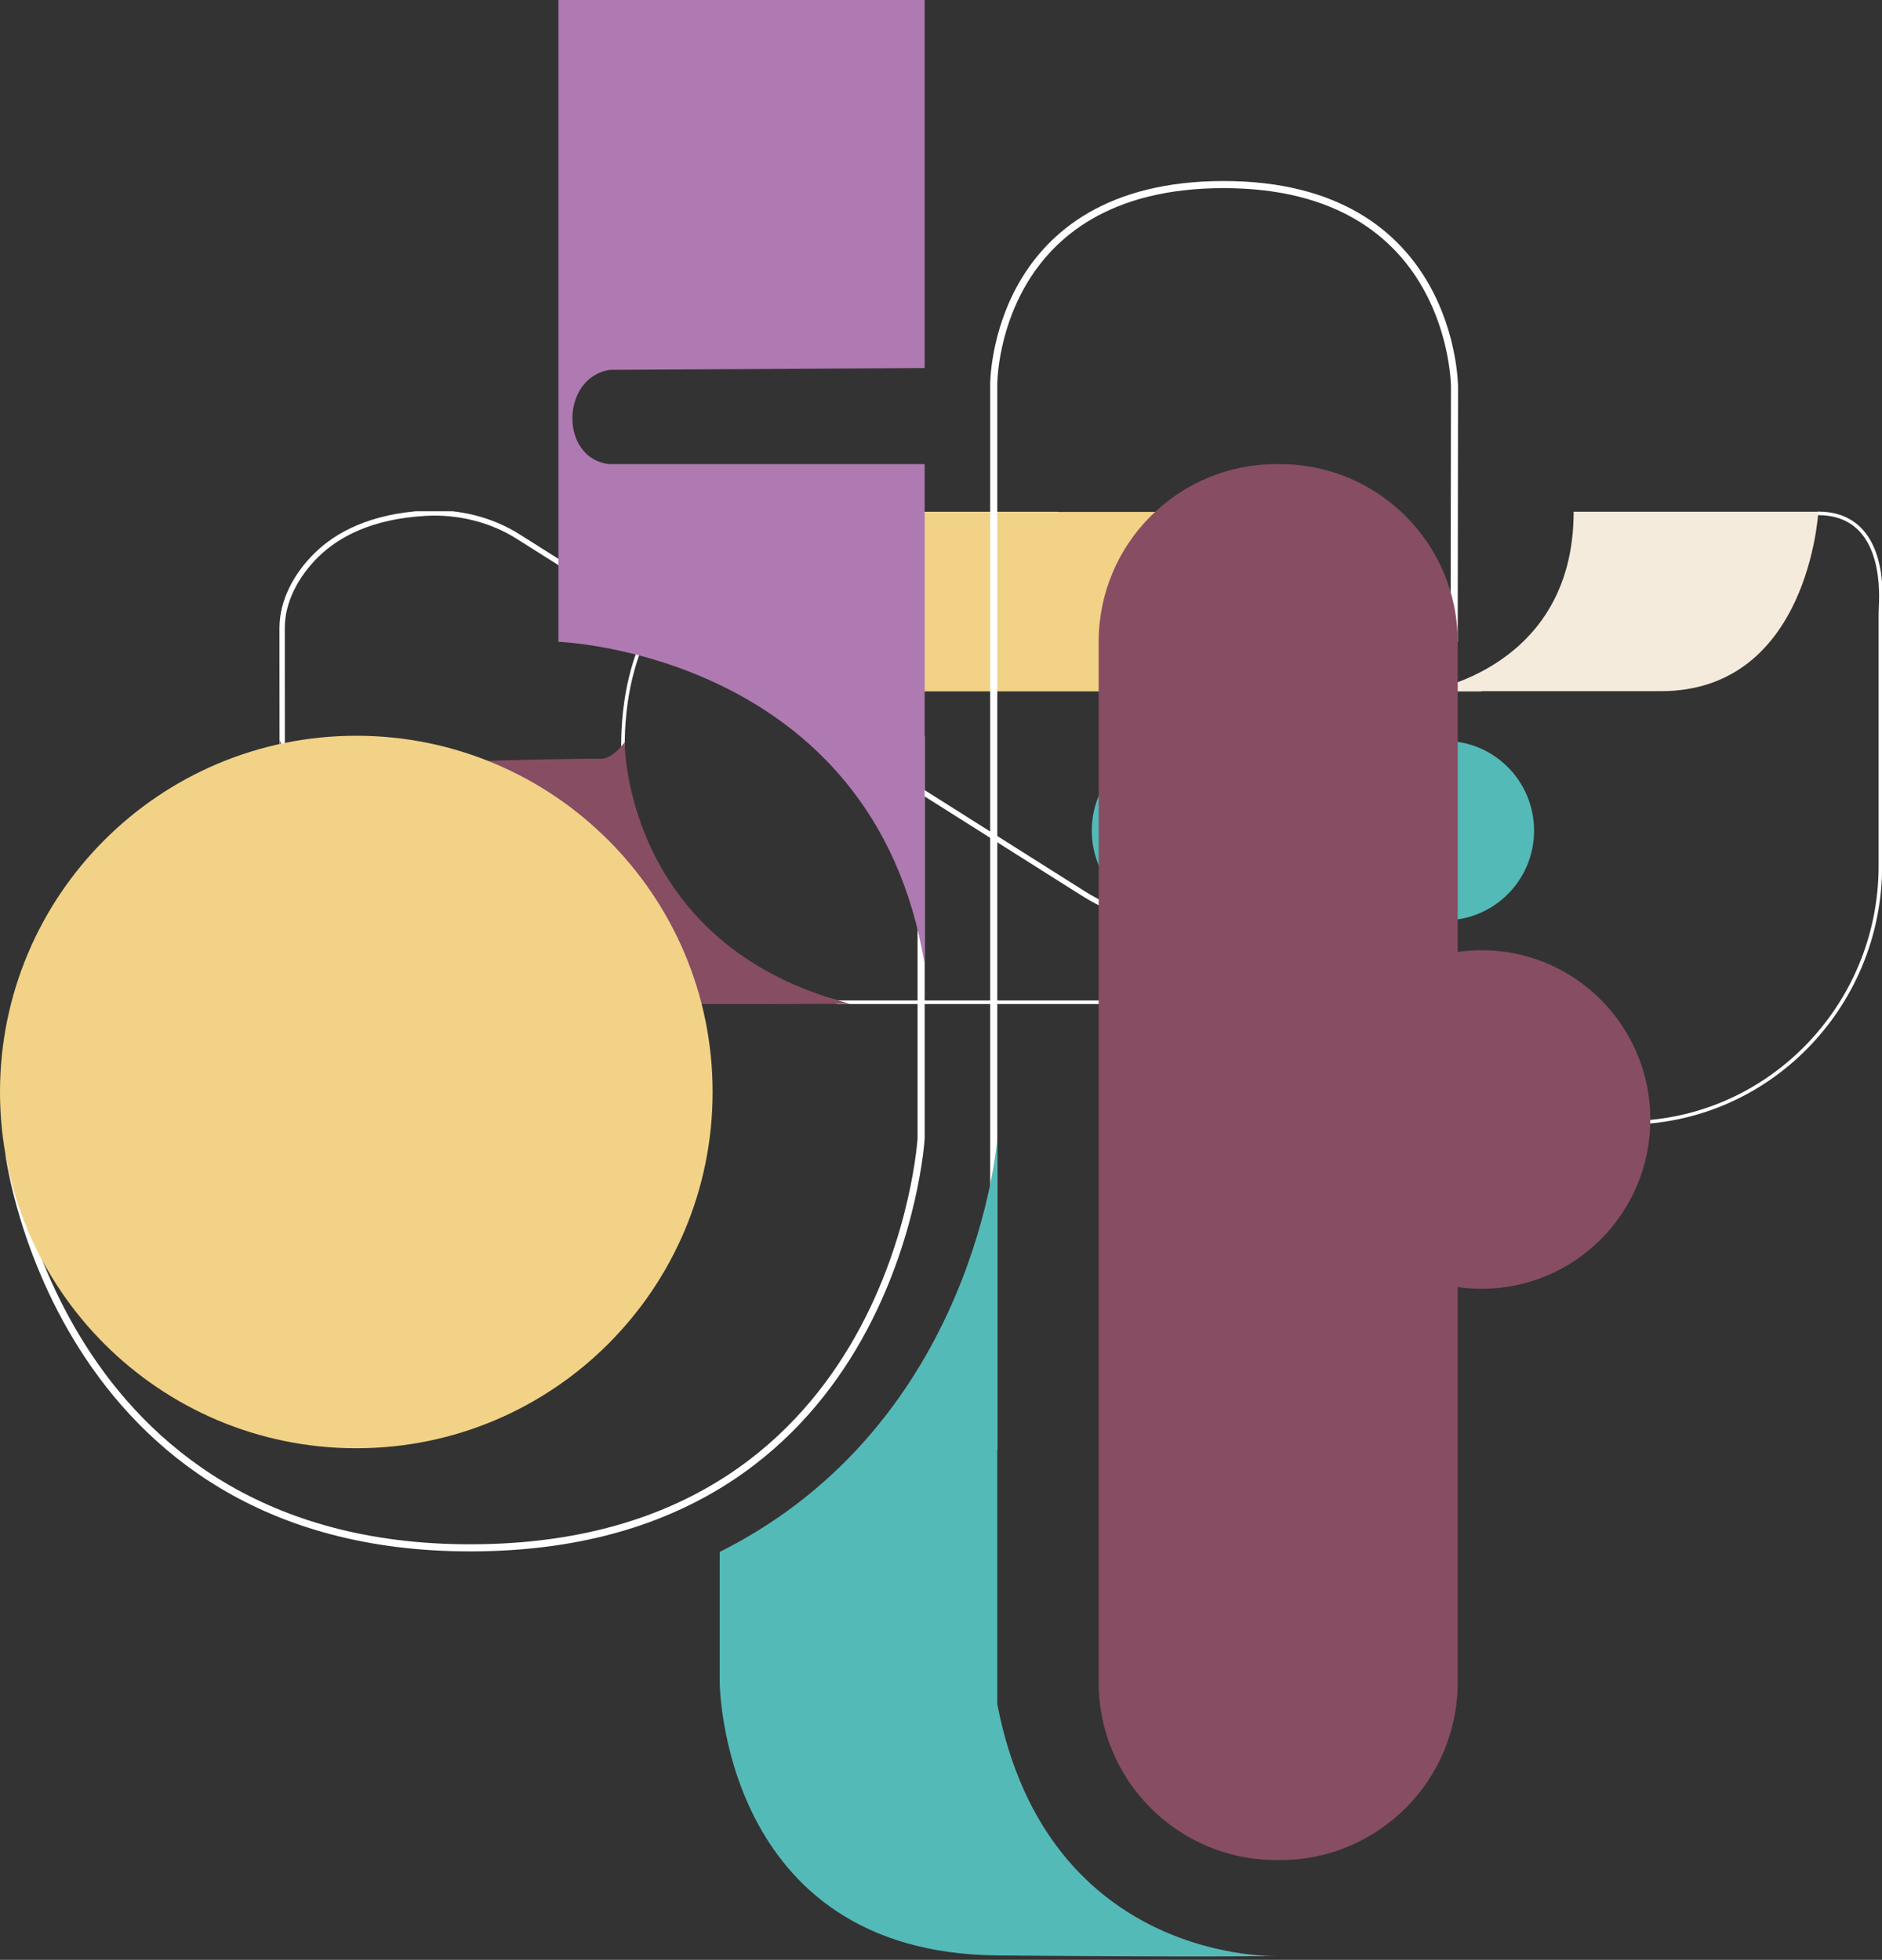 <svg width="530" height="552" viewBox="0 0 530 552" fill="none" xmlns="http://www.w3.org/2000/svg">
<rect x="0" y="0" width="530" height="552" fill="#333333" stroke="none"/>
<g clip-path="url(#clip0_2395_5)">
<path d="M297.847 144.641H230.769C230.769 144.641 176.552 149.506 175.444 208.477C174.299 269.722 236.066 282.292 236.066 282.292H340.419C340.419 282.292 367.253 285.284 367.253 260.346V256.904" stroke="white" stroke-miterlimit="10"/>
<path d="M195.481 282.832H56.687C56.687 282.832 24.316 282.343 24.316 317.749C24.316 353.154 55.055 352.1 55.055 352.1H72.452" stroke="white" stroke-miterlimit="10"/>
<path d="M339.135 194.207H417.249" stroke="white" stroke-miterlimit="10"/>
<path d="M349.286 258.316C324.661 260.145 315.409 258.183 305.011 251.615L145.877 151.103C138.396 146.383 129.163 144.027 119.847 144.548C104.393 145.412 94.925 150.633 89.153 156.292C83.344 161.99 79.451 169.364 79.451 176.885V179.261L79.471 213.084" stroke="white" stroke-width="1.5" stroke-miterlimit="10"/>
<path d="M455.67 316.218C456.436 316.23 457.189 316.237 457.936 316.243C497.566 316.319 529.544 283.658 529.544 243.889V173.688C529.544 172.64 529.576 171.598 529.627 170.556C529.854 165.399 530.367 144.539 511.913 144.59" stroke="white" stroke-miterlimit="10"/>
<path d="M214.492 282.815H149.218C110.5 282.815 79.04 251.443 78.793 212.582L78.768 208.422C78.768 208.422 81.027 215.25 87.141 215.276C107.342 215.377 153.136 213.561 169.116 213.719C172.71 213.751 175.906 209.019 175.906 209.044C175.906 208.879 175.622 266.224 239.338 282.701L214.492 282.815Z" fill="#874D63"/>
<path d="M443.158 144.133H512.065C512.065 144.133 509.413 194.675 467.676 194.675H401.421C401.421 194.675 443.165 188.691 443.165 144.133H443.158Z" fill="#F5EBDD"/>
<path d="M239.756 144.191H339.141V194.733H239.756C225.858 194.733 214.581 183.408 214.581 169.466C214.581 155.517 225.865 144.198 239.756 144.198V144.191Z" fill="#F1D287"/>
<path d="M332.635 259.223H406.845C420.749 259.223 432.02 247.91 432.02 233.955V233.949C432.02 219.994 420.749 208.681 406.845 208.681H332.635C318.731 208.681 307.46 219.994 307.46 233.949V233.955C307.46 247.91 318.731 259.223 332.635 259.223Z" fill="#53BAB8"/>
<path d="M417.249 363C443.488 363 464.758 341.651 464.758 315.316C464.758 288.981 443.488 267.633 417.249 267.633C391.01 267.633 369.74 288.981 369.74 315.316C369.74 341.651 391.01 363 417.249 363Z" fill="#874D63"/>
<path d="M43.353 326.007V326.013C43.353 340.915 55.389 352.996 70.237 352.996H134.068C148.915 352.996 160.952 340.915 160.952 326.013V326.007C160.952 311.105 148.915 299.024 134.068 299.024H70.237C55.389 299.024 43.353 311.105 43.353 326.007Z" fill="#AE7AB1"/>
</g>
<g clip-path="url(#clip1_2395_5)">
<path d="M279.85 408.308V108.258C279.85 108.258 279.61 51.988 344.61 51.988C409.61 51.988 409.61 108.988 409.61 108.988L409.51 180.768" stroke="white" stroke-width="2" stroke-miterlimit="10"/>
<path d="M259.4 207.309V320.679C259.4 320.679 252.66 432.119 138.46 435.859C16.98 439.839 2.56 325.289 2.56 325.289" stroke="white" stroke-width="2" stroke-miterlimit="10"/>
<path d="M100.34 407.91C155.756 407.91 200.68 362.987 200.68 307.57C200.68 252.154 155.756 207.23 100.34 207.23C44.924 207.23 0 252.154 0 307.57C0 362.987 44.924 407.91 100.34 407.91Z" fill="#F1D287"/>
<path d="M360.47 130.719H359.44C331.804 130.719 309.4 153.122 309.4 180.759V473.869C309.4 501.505 331.804 523.909 359.44 523.909H360.47C388.106 523.909 410.51 501.505 410.51 473.869V180.759C410.51 153.122 388.106 130.719 360.47 130.719Z" fill="#874D63"/>
<path d="M260.4 0H157.25V180.77C157.25 180.77 246.1 183.83 260.4 271.66V130.72H171.55C157.59 129.18 157.84 106.33 171.72 104.17L260.4 103.66V0Z" fill="#AE7AB1"/>
<path d="M359.94 550.93C359.94 550.93 295.09 553.53 280.85 480V320.68C280.85 320.68 275.08 400.85 202.68 437.11V473.85C202.68 473.85 203.01 550.05 280.85 550.76C338.11 551.28 359.94 550.93 359.94 550.93Z" fill="#53BAB8"/>
</g>
<defs>
<clipPath id="clip0_2395_5">
<rect width="506" height="219" fill="white" transform="translate(24 144)"/>
</clipPath>
<clipPath id="clip1_2395_5">
<rect width="410.63" height="551.04" fill="white"/>
</clipPath>
</defs>
</svg>
